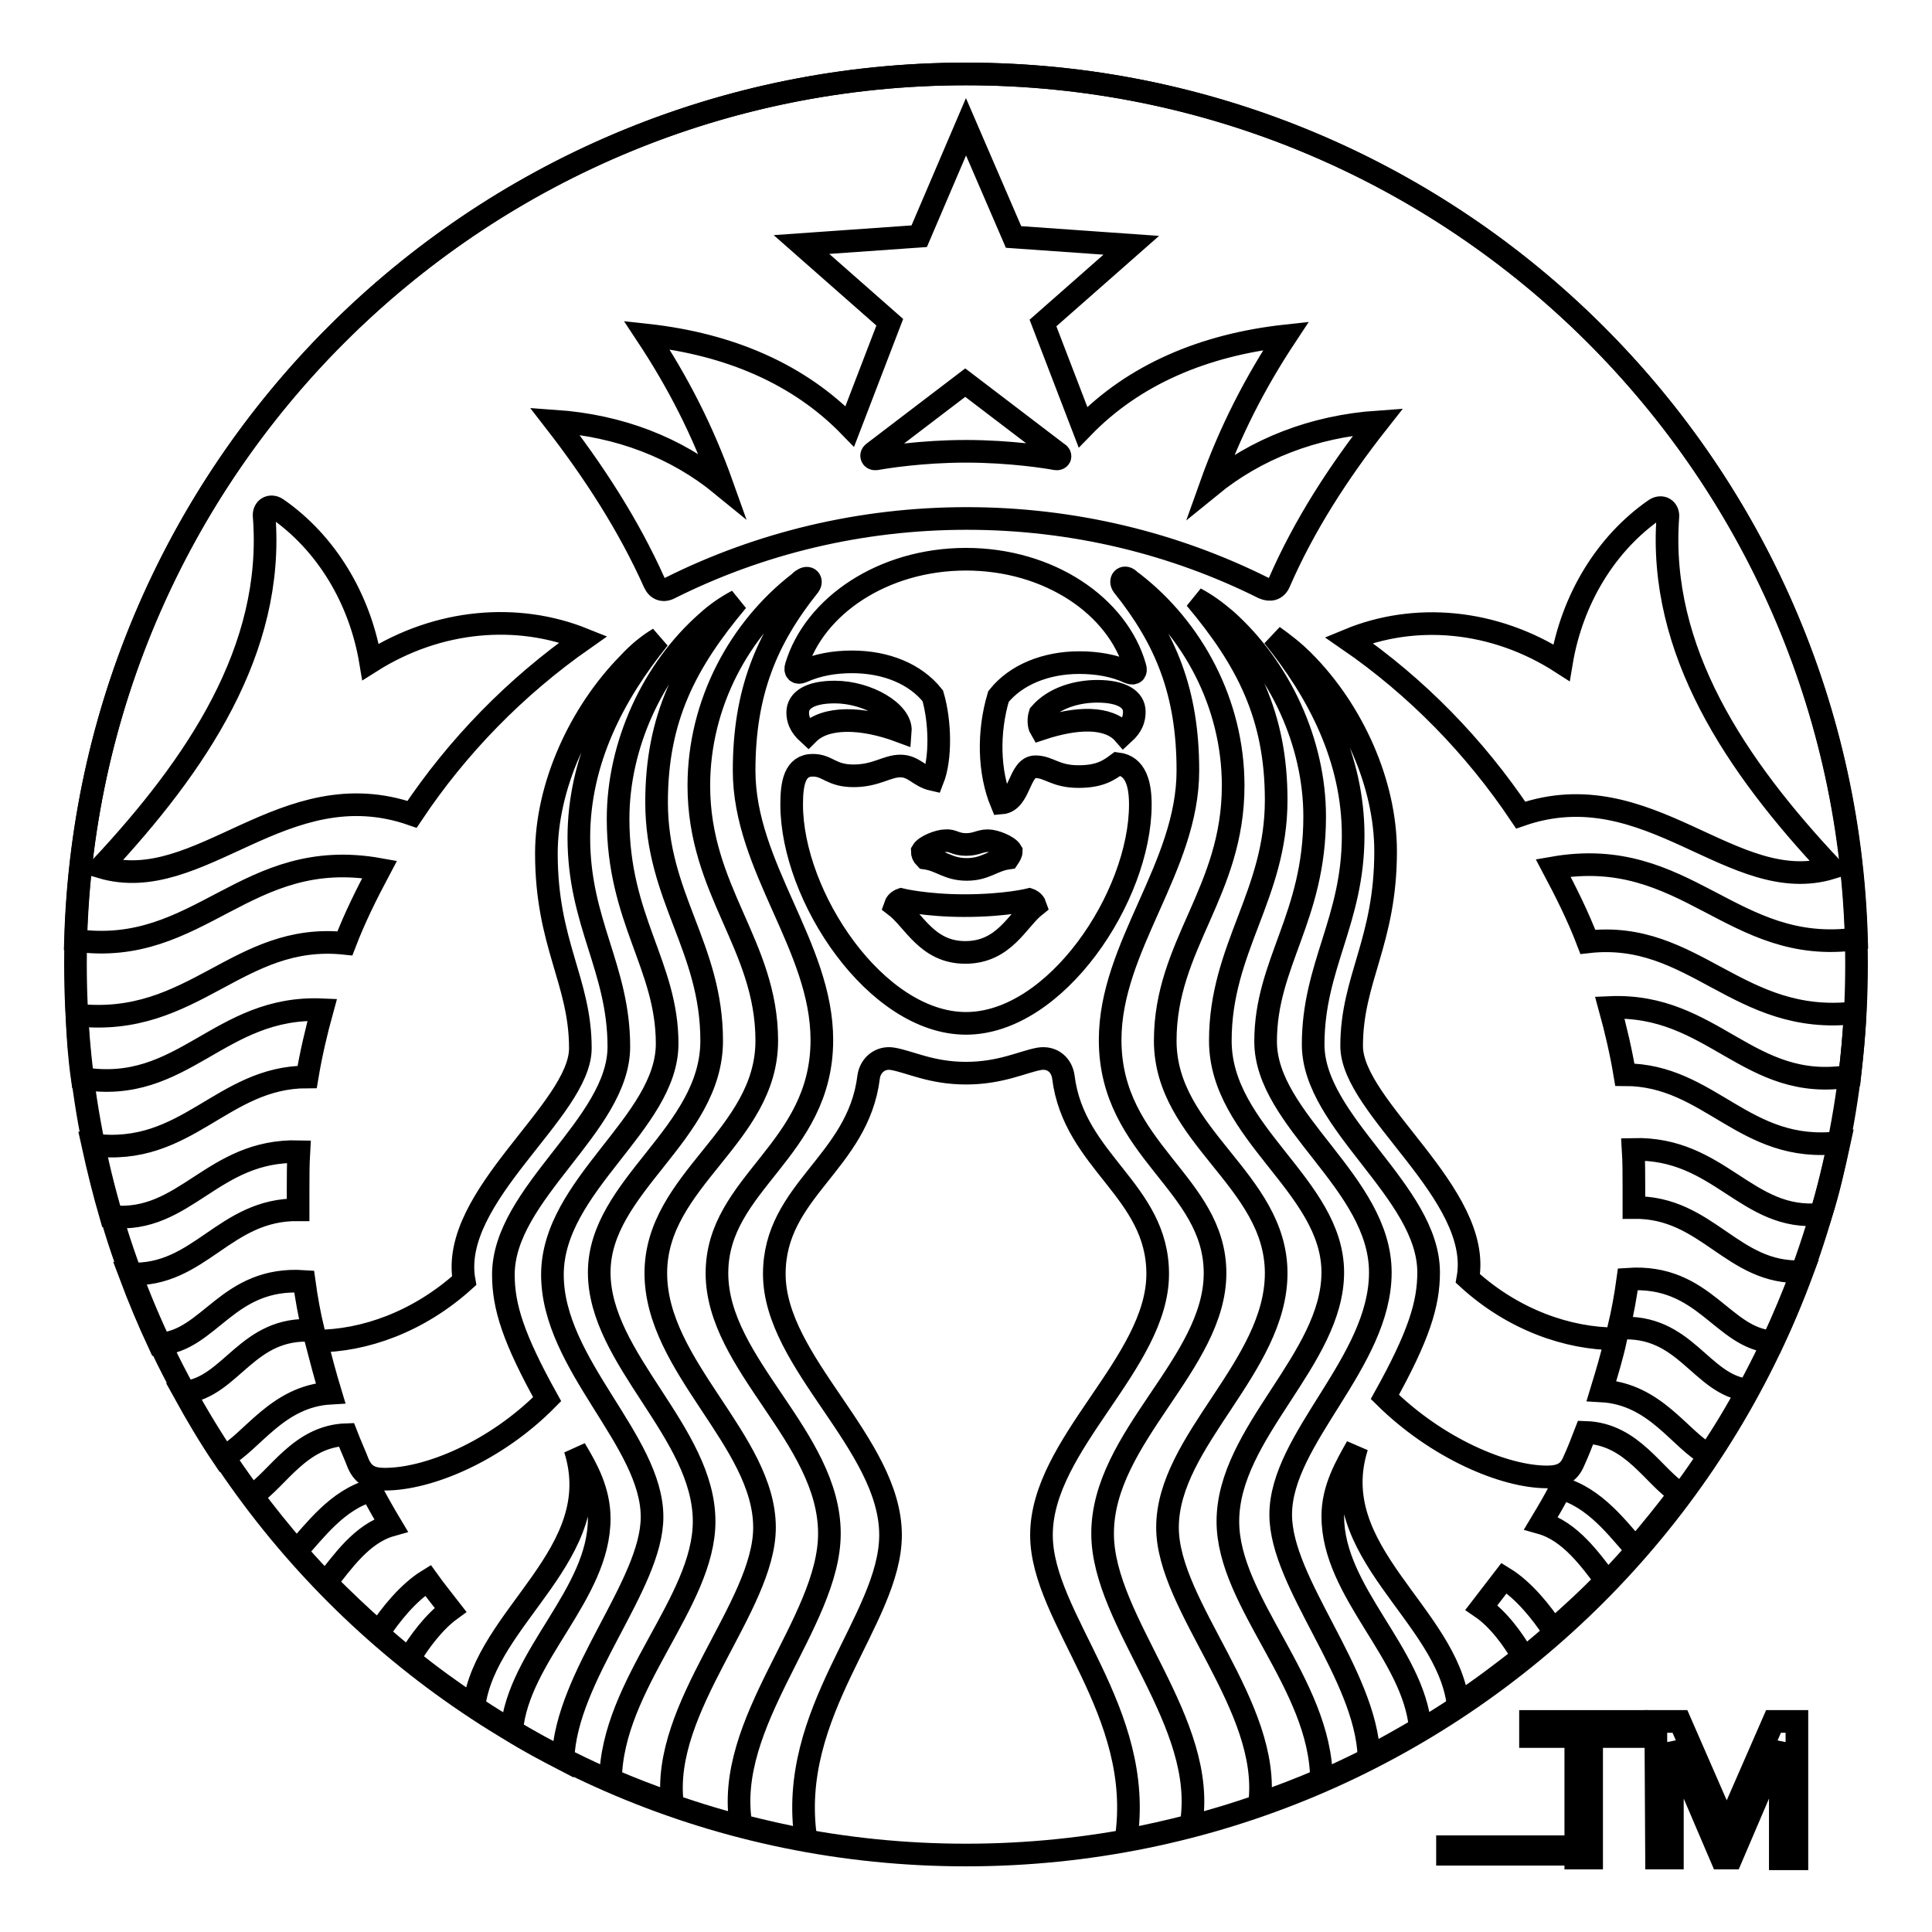 <?xml version="1.0" encoding="utf-8"?>
<!-- Svg Vector Icons : http://www.onlinewebfonts.com/icon -->
<!DOCTYPE svg PUBLIC "-//W3C//DTD SVG 1.1//EN" "http://www.w3.org/Graphics/SVG/1.1/DTD/svg11.dtd">
<svg version="1.1" xmlns="http://www.w3.org/2000/svg" xmlns:xlink="http://www.w3.org/1999/xlink" x="0px" y="0px" viewBox="0 0 256 256" enable-background="new 0 0 256 256" xml:space="preserve">
<g><g><path stroke-width="3" fill-opacity="0" stroke="#000000"  d="M10,127.8c0,65.2,52.8,118,118,118c65.2,0,118-52.8,118-118c0-65.2-52.8-118-118-118C62.8,9.8,10,62.6,10,127.8z"/><path stroke-width="3" fill-opacity="0" stroke="#000000"  d="M139.9,60.8c-1-0.2-6-1-11.9-1s-10.8,0.8-11.9,1c-0.6,0.1-0.8-0.5-0.4-0.8c0.4-0.3,12.2-9.3,12.2-9.3s11.8,9,12.2,9.3C140.7,60.3,140.5,60.9,139.9,60.8z M119.4,119.2c0,0-0.6,0.2-0.8,0.8c2.5,1.9,4.2,6.2,9.3,6.2c5.2,0,6.9-4.3,9.3-6.2c-0.2-0.6-0.8-0.8-0.8-0.8s-3.2,0.8-8.6,0.8C122.7,120,119.4,119.2,119.4,119.2z M128,111.9c-1.4,0-1.8-0.6-2.7-0.5c-0.9,0-2.7,0.7-3.1,1.4c0,0.3,0.1,0.6,0.4,0.9c2.1,0.3,3,1.5,5.5,1.5s3.4-1.2,5.5-1.5c0.2-0.3,0.4-0.6,0.4-0.9c-0.4-0.7-2.2-1.4-3.1-1.4C129.8,111.4,129.4,111.9,128,111.9z M245.8,134.2c-0.1,2.8-0.4,5.6-0.7,8.4c-13.4,2.2-18.1-9.7-31.8-9.1c0.8,2.9,1.5,5.9,2,8.9c11.3,0,15.8,10.5,28.4,9c-0.7,3.2-1.4,6.4-2.4,9.5c-9.9,1-13.4-8.9-24.9-8.6c0.1,1.6,0.1,3.3,0.1,5c0,0.9,0,1.9,0,2.7c9.8-0.1,13,8.9,22.3,8.5c-1.2,3.2-2.5,6.3-3.9,9.3c-6.7-0.4-9-9-19.2-8.3c-0.3,2.2-0.7,4.4-1.2,6.5c8.9-0.6,10.8,7.5,17.1,8.2c-1.6,3-3.3,5.8-5.2,8.6c-3.8-2-7-8.1-14.2-8.5c0.7-2.3,1.4-4.6,1.9-6.9c-6.3,0-13.6-2.5-19.6-8c2-11.2-15.4-22.6-15.4-30.8c0-8.9,4.5-13.8,4.5-25.8c0-8.9-4.3-18.6-10.9-25.2c-1.3-1.3-2.6-2.3-4-3.3c6,7.4,10.6,16.2,10.6,26.4c0,11.3-5.3,17.3-5.3,27.7c0,10.4,15.3,19.5,15.3,30.2c0,4.2-1.3,8.4-5.8,16.5c6.9,6.8,15.8,10.6,21.5,10.6c1.9,0,2.9-0.6,3.5-2c0.6-1.3,1.1-2.6,1.6-3.9c6.2,0.2,9,5.9,12.5,8.1c-1.9,2.5-3.9,5-5.9,7.3c-2.3-2.6-5.4-6.8-9.9-8c-0.8,1.6-1.7,3.1-2.6,4.6c3.9,1.1,6.6,5,8.6,7.6c-2.2,2.3-4.6,4.5-7,6.6c-1.5-2.3-3.9-5.3-6.5-6.9c-1,1.3-2,2.6-3,3.9c2.2,1.5,4.2,4.2,5.5,6.5c-2.8,2.2-5.7,4.4-8.6,6.3c-1.5-12-17.8-20.2-13.4-34.1c-1.4,2.5-3.2,5.5-3.2,9.2c0,10.1,10.7,18.1,11.6,28.1c-2.2,1.3-4.5,2.6-6.8,3.8c-0.4-11-11.7-23-11.7-32.1c0-10.1,13.2-20.2,13.2-32.1s-15.2-20.1-15.2-30.6c0-10.4,6.5-16.4,6.5-29.8c0-9.8-4.6-19.7-11.8-26.1c-1.3-1.1-2.5-2-4-2.8c6.8,8.1,10.7,15.5,10.7,26.7c0,12.6-7.4,19.6-7.4,31.9c0,12.3,14.9,19.2,14.9,30.7s-13.9,21.2-13.9,33c0,10.7,12.3,21.5,12.4,34.2c-2.7,1.2-5.4,2.2-8.2,3.2c1.6-12.9-12.2-26.1-12.2-36.6c0-11.5,14.4-21.3,14.4-33.7c0-12.4-14.7-18.1-14.7-30.8c0-12.7,9-19.7,9-33.8c0-10.9-5.4-20.8-13.3-26.9c-0.2-0.1-0.3-0.2-0.5-0.4c-0.7-0.6-1.3,0.1-0.8,0.8c5.6,7,8.6,14,8.6,24.5c0,12.8-10.3,23.3-10.3,35.7c0,14.7,13.9,18.9,13.9,30.9c0,12-14.9,21.7-14.9,34.5c0,11.8,14.1,25,11.7,38.7c-2.8,0.7-5.7,1.4-8.6,1.9c2.6-17.1-11.2-29.3-11.2-40.4c0-12.1,15.4-22.8,15.4-34.6c0-11.1-11.1-14.8-12.5-26.1c-0.2-1.5-1.4-2.7-3.2-2.4c-2.2,0.4-5.1,1.9-9.7,1.9s-7.4-1.5-9.7-1.9c-1.7-0.3-3,0.9-3.2,2.4c-1.4,11.4-12.5,15-12.5,26.1c0,11.8,15.4,22.5,15.4,34.6c0,11.2-13.8,23.4-11.2,40.4c-2.9-0.5-5.8-1.2-8.6-1.9c-2.4-13.7,11.7-26.9,11.7-38.7c0-12.8-14.9-22.4-14.9-34.5c0-12,13.9-16.2,13.9-30.9c0-12.4-10.3-22.9-10.3-35.7c0-10.4,3-17.5,8.6-24.5c0.5-0.7-0.1-1.3-0.8-0.8c-0.2,0.1-0.3,0.2-0.5,0.4c-7.9,6.1-13.3,16-13.3,26.9c0,14,9,21.1,9,33.8c0,12.7-14.7,18.4-14.7,30.8c0,12.4,14.4,22.2,14.4,33.7c0,10.5-13.8,23.8-12.2,36.6c-2.8-1-5.5-2-8.2-3.2c0.2-12.7,12.4-23.5,12.4-34.2c0-11.8-13.9-21.5-13.9-33c0-11.5,14.9-18.3,14.9-30.7S87,118.9,87,106.3c0-11.2,3.9-18.6,10.7-26.7c-1.5,0.8-2.8,1.7-4,2.8c-7.2,6.3-11.8,16.3-11.8,26.1c0,13.4,6.5,19.4,6.5,29.8c0,10.5-15.2,18.7-15.2,30.6s13.2,22,13.2,32.1c0,9-11.4,21-11.8,32.1c-2.3-1.2-4.6-2.4-6.8-3.8c0.9-10,11.6-18,11.6-28.1c0-3.7-1.7-6.7-3.2-9.2c4.4,13.9-11.9,22.1-13.4,34.1c-3-2-5.9-4.1-8.6-6.3c1.3-2.2,3.3-4.9,5.5-6.5c-1-1.3-2-2.5-3-3.9c-2.6,1.6-5,4.6-6.5,6.9c-2.4-2.1-4.7-4.3-7-6.6c2.1-2.6,4.7-6.5,8.6-7.6c-0.9-1.5-1.8-3.1-2.6-4.6c-4.5,1.2-7.6,5.5-9.9,8c-2.1-2.4-4-4.8-5.9-7.3c3.4-2.2,6.3-7.9,12.5-8.1c0.5,1.3,1.1,2.6,1.6,3.9c0.7,1.5,1.7,2,3.5,2c5.8,0,14.7-3.7,21.5-10.6c-4.5-8.1-5.8-12.3-5.8-16.5c0-10.8,15.3-19.8,15.3-30.2c0-10.4-5.3-16.4-5.3-27.7c0-10.2,4.6-19,10.6-26.4c-1.5,0.9-2.8,2-4,3.3c-6.5,6.6-10.9,16.3-10.9,25.2c0,12,4.5,16.9,4.5,25.8c0,8.2-17.4,19.6-15.4,30.8c-6.1,5.5-13.3,8-19.6,8c0.6,2.3,1.2,4.6,1.9,6.9c-7.1,0.4-10.4,6.5-14.2,8.5c-1.9-2.8-3.6-5.7-5.2-8.6c6.3-0.7,8.3-8.8,17.1-8.2c-0.5-2.1-0.9-4.3-1.2-6.5c-10.2-0.7-12.5,7.9-19.2,8.3c-1.4-3-2.7-6.1-3.9-9.3c9.3,0.4,12.5-8.6,22.3-8.5c0-0.9,0-1.8,0-2.7c0-1.7,0-3.3,0.1-5c-11.5-0.3-15,9.6-24.9,8.6c-0.9-3.1-1.7-6.3-2.4-9.5c12.5,1.6,17.1-9,28.4-9c0.5-3,1.2-6,2-8.9c-13.7-0.6-18.4,11.3-31.8,9.1c-0.4-2.8-0.6-5.6-0.7-8.4c15.5,1.7,21.3-11,35.5-9.5c1.3-3.4,2.9-6.6,4.6-9.8c-17.8-3.2-23.8,11.7-40.3,9.4C11.8,60.8,64,9.8,128,9.8s116.2,51,118,114.6c-16.5,2.3-22.5-12.5-40.2-9.4c1.7,3.2,3.3,6.4,4.6,9.8C224.5,123.2,230.3,136,245.8,134.2z M77.3,84.7c-8.7-3.5-19.2-2.7-28.2,3c-1.4-8.4-5.9-15.8-12.4-20.3c-0.9-0.6-1.8,0-1.7,1c1.4,17.7-9,33-21.6,46.5c13.1,3.9,24.2-12.9,41.2-7C60.6,98.9,68.3,91,77.3,84.7z M128,74.1c-11,0-20.1,6.2-22.5,14.2c-0.2,0.6,0.1,1,0.8,0.7c2-0.9,4.2-1.3,6.6-1.3c4.5,0,8.4,1.6,10.7,4.5c1,3.4,1.1,8.3,0,11.1c-1.8-0.4-2.5-1.8-4.3-1.8c-1.8,0-3.2,1.3-6.2,1.3c-3,0-3.4-1.4-5.4-1.4c-2.4,0-2.8,2.4-2.8,5.2c0,12.2,11.2,29,23.1,29c11.9,0,23.1-16.8,23.1-29c0-2.7-0.6-5.1-3-5.4c-1.2,0.9-2.4,1.7-5.2,1.7c-3.1,0-3.9-1.3-5.7-1.3c-2.2,0-2,4.6-4.5,4.8c-1.7-4.1-1.8-9.4-0.4-14.1c2.3-2.9,6.3-4.5,10.7-4.5c2.4,0,4.7,0.4,6.6,1.3c0.7,0.3,1-0.1,0.8-0.7C148.1,80.3,139,74.1,128,74.1z M145.4,91.6c-2.6,0-5.7,0.8-7.6,3c-0.2,0.6-0.2,1.5,0.1,2c4.8-1.6,9-1.7,11,0.6c1.1-1,1.4-1.9,1.4-2.9C150.3,92.7,148.7,91.6,145.4,91.6z M107.1,97.2c2.3-2.3,7.1-2.2,12.2-0.3c0.2-2.5-4.3-5.2-8.7-5.2c-3.3,0-4.9,1.1-4.9,2.7C105.7,95.3,106,96.2,107.1,97.2z M182.6,55.9c-8.6,0.6-16.2,3.6-22.2,8.5c2.6-7.3,5.9-13.7,10-19.9c-11,1.2-20.2,5.2-26.9,12.1l-5.3-13.8l11.7-10.3l-15.6-1.1L128,16.8l-6.2,14.5l-15.6,1.1l11.7,10.3l-5.3,13.8c-6.7-6.9-15.9-10.9-26.9-12.1c4.1,6.2,7.4,12.6,10,19.9c-6.1-5-13.6-7.9-22.2-8.5c5.2,6.7,9.8,13.8,13.2,21.4c0.4,0.9,1.2,1.2,2.1,0.7c11.8-5.9,25.2-9.2,39.3-9.2c14.1,0,27.5,3.3,39.3,9.2c0.9,0.4,1.7,0.2,2.1-0.7C172.8,69.6,177.4,62.5,182.6,55.9z M201.5,108c17-5.9,28.1,11,41.2,7c-12.7-13.5-23-28.8-21.7-46.5c0.1-1-0.8-1.6-1.7-1c-6.5,4.5-11,11.9-12.4,20.3c-9-5.8-19.5-6.6-28.2-3C187.7,91,195.4,98.9,201.5,108z"/><path stroke-width="3" fill-opacity="0" stroke="#000000"  d="M191.8,244.7H206v1h-14.2V244.7z"/><path stroke-width="3" fill-opacity="0" stroke="#000000"  d="M216.9,230.1h-6v16.1h-2.1v-16.1h-6v-2h14.1V230.1L216.9,230.1z"/><path stroke-width="3" fill-opacity="0" stroke="#000000"  d="M219.4,228.1h3.2l6.2,14.2h0l6.2-14.2h3.1v18.2h-2.2V231h0l-6.5,15.2h-1.3l-6.5-15.2h0v15.2h-2.1L219.4,228.1L219.4,228.1z"/></g></g>
</svg>